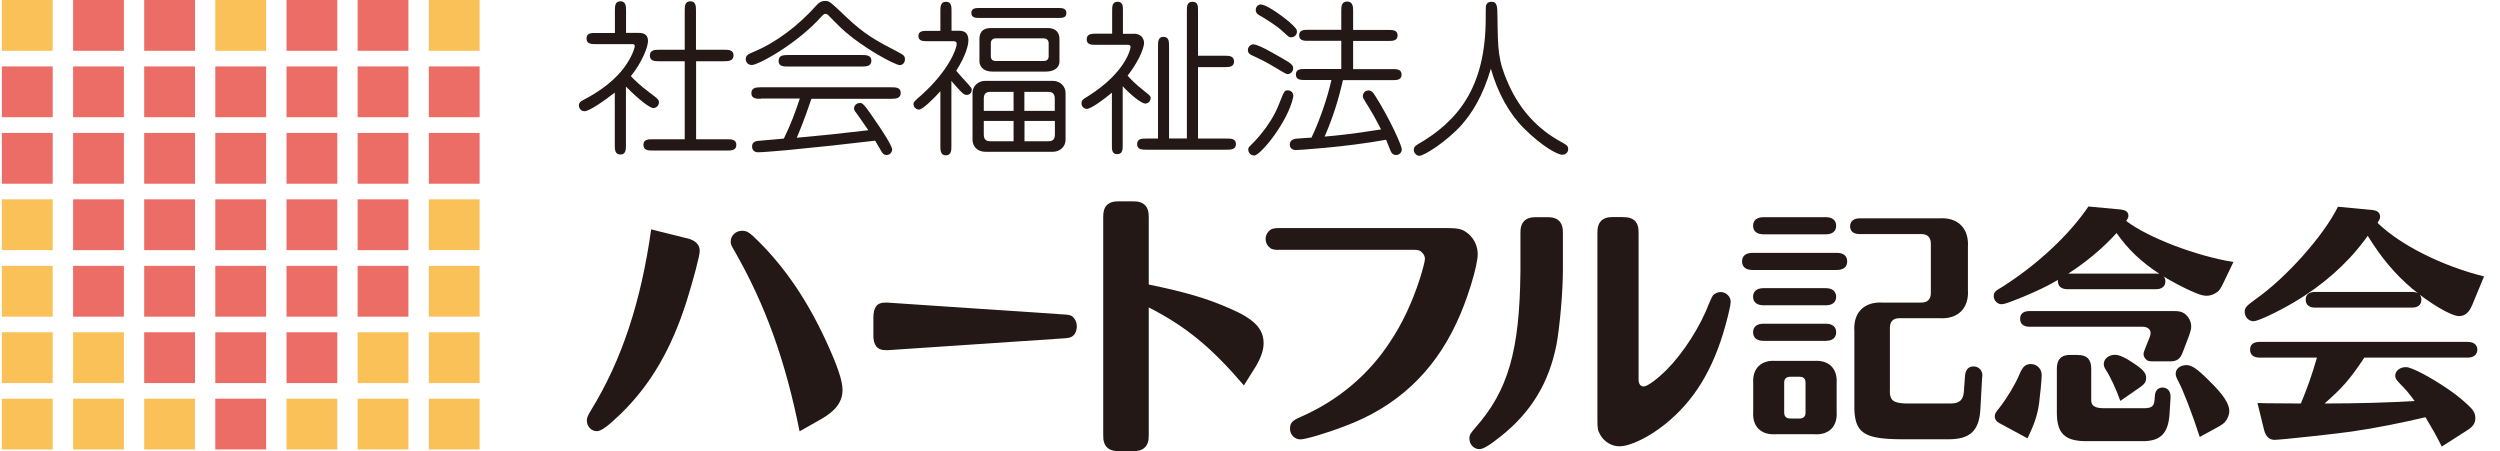 <svg width="266" height="48" viewBox="0 0 266 48" fill="none" xmlns="http://www.w3.org/2000/svg">
<path d="M5.605 0H0.2V5.405H5.605V0Z" fill="#F9C158"/>
<path d="M28.313 0H22.907V5.405H28.313V0Z" fill="#F9C158"/>
<path d="M51.033 0H45.628V5.405H51.033V0Z" fill="#F9C158"/>
<path d="M5.605 14.144H0.2V19.549H5.605V14.144Z" fill="#EC6D65"/>
<path d="M5.605 21.209H0.2V26.615H5.605V21.209Z" fill="#F9C158"/>
<path d="M51.033 21.209H45.628V26.615H51.033V21.209Z" fill="#F9C158"/>
<path d="M5.605 28.288H0.2V33.693H5.605V28.288Z" fill="#F9C158"/>
<path d="M13.183 28.288H7.777V33.693H13.183V28.288Z" fill="#EC6D65"/>
<path d="M43.455 28.288H38.05V33.693H43.455V28.288Z" fill="#EC6D65"/>
<path d="M51.033 28.288H45.628V33.693H51.033V28.288Z" fill="#F9C158"/>
<path d="M5.605 35.353H0.2V40.759H5.605V35.353Z" fill="#F9C158"/>
<path d="M13.183 35.353H7.777V40.759H13.183V35.353Z" fill="#F9C158"/>
<path d="M43.455 35.353H38.05V40.759H43.455V35.353Z" fill="#F9C158"/>
<path d="M51.033 35.353H45.628V40.759H51.033V35.353Z" fill="#F9C158"/>
<path d="M5.605 42.419H0.2V47.824H5.605V42.419Z" fill="#F9C158"/>
<path d="M13.183 42.419H7.777V47.824H13.183V42.419Z" fill="#F9C158"/>
<path d="M20.748 42.419H15.342V47.824H20.748V42.419Z" fill="#F9C158"/>
<path d="M13.183 0H7.777V5.405H13.183V0Z" fill="#EC6D65"/>
<path d="M20.748 0H15.342V5.405H20.748V0Z" fill="#EC6D65"/>
<path d="M35.89 0H30.485V5.405H35.89V0Z" fill="#EC6D65"/>
<path d="M43.455 0H38.05V5.405H43.455V0Z" fill="#EC6D65"/>
<path d="M5.605 7.066H0.2V12.471H5.605V7.066Z" fill="#EC6D65"/>
<path d="M13.183 7.066H7.777V12.471H13.183V7.066Z" fill="#EC6D65"/>
<path d="M20.748 7.066H15.342V12.471H20.748V7.066Z" fill="#EC6D65"/>
<path d="M28.313 7.066H22.907V12.471H28.313V7.066Z" fill="#EC6D65"/>
<path d="M35.89 7.066H30.485V12.471H35.89V7.066Z" fill="#EC6D65"/>
<path d="M43.455 7.066H38.05V12.471H43.455V7.066Z" fill="#EC6D65"/>
<path d="M51.033 7.066H45.628V12.471H51.033V7.066Z" fill="#EC6D65"/>
<path d="M13.183 14.144H7.777V19.549H13.183V14.144Z" fill="#EC6D65"/>
<path d="M20.748 14.144H15.342V19.549H20.748V14.144Z" fill="#EC6D65"/>
<path d="M28.313 14.144H22.907V19.549H28.313V14.144Z" fill="#EC6D65"/>
<path d="M35.89 14.144H30.485V19.549H35.89V14.144Z" fill="#EC6D65"/>
<path d="M43.455 14.144H38.05V19.549H43.455V14.144Z" fill="#EC6D65"/>
<path d="M51.033 14.144H45.628V19.549H51.033V14.144Z" fill="#EC6D65"/>
<path d="M13.183 21.209H7.777V26.615H13.183V21.209Z" fill="#EC6D65"/>
<path d="M20.748 21.209H15.342V26.615H20.748V21.209Z" fill="#EC6D65"/>
<path d="M28.313 21.209H22.907V26.615H28.313V21.209Z" fill="#EC6D65"/>
<path d="M35.89 21.209H30.485V26.615H35.89V21.209Z" fill="#EC6D65"/>
<path d="M43.455 21.209H38.05V26.615H43.455V21.209Z" fill="#EC6D65"/>
<path d="M20.748 28.288H15.342V33.693H20.748V28.288Z" fill="#EC6D65"/>
<path d="M28.313 28.288H22.907V33.693H28.313V28.288Z" fill="#EC6D65"/>
<path d="M35.89 28.288H30.485V33.693H35.89V28.288Z" fill="#EC6D65"/>
<path d="M20.748 35.353H15.342V40.759H20.748V35.353Z" fill="#EC6D65"/>
<path d="M28.313 35.353H22.907V40.759H28.313V35.353Z" fill="#EC6D65"/>
<path d="M35.89 35.353H30.485V40.759H35.89V35.353Z" fill="#EC6D65"/>
<path d="M28.313 42.419H22.907V47.824H28.313V42.419Z" fill="#EC6D65"/>
<path d="M35.89 42.419H30.485V47.824H35.89V42.419Z" fill="#F9C158"/>
<path d="M43.455 42.419H38.05V47.824H43.455V42.419Z" fill="#F9C158"/>
<path d="M51.033 42.419H45.628V47.824H51.033V42.419Z" fill="#F9C158"/>
<path d="M66.6 15.442C66.6 15.892 66.6 16.441 66.013 16.441C65.426 16.441 65.414 15.904 65.414 15.442V9.85C64.265 10.748 62.693 11.834 62.193 11.834C61.806 11.834 61.594 11.497 61.594 11.235C61.594 10.936 61.756 10.786 62.068 10.636C63.516 9.887 64.952 8.913 66.051 7.64C67.137 6.367 67.536 5.143 67.536 4.906C67.536 4.694 67.361 4.694 67.187 4.694H63.392C62.955 4.694 62.405 4.694 62.405 4.095C62.405 3.495 62.942 3.508 63.392 3.508H65.426V1.124C65.426 0.687 65.426 0.137 66.013 0.137C66.6 0.137 66.612 0.687 66.612 1.124V3.495H67.836C68.223 3.495 68.947 3.495 68.947 4.369C68.947 4.931 68.385 6.541 67.124 8.102C67.449 8.451 68.235 9.213 69.097 9.837C69.995 10.511 70.108 10.586 70.108 10.898C70.108 11.273 69.783 11.497 69.521 11.497C68.972 11.497 67.199 9.837 66.6 9.213V15.43V15.442ZM77.024 5.293C77.498 5.293 78.047 5.293 78.047 5.892C78.047 6.491 77.498 6.516 77.024 6.516H74.065V14.818H77.361C77.81 14.818 78.347 14.83 78.347 15.417C78.347 16.004 77.823 16.016 77.361 16.016H69.459C69.009 16.016 68.46 16.016 68.46 15.417C68.46 14.818 68.997 14.818 69.459 14.818H72.854V6.516H70.158C69.696 6.516 69.147 6.516 69.147 5.917C69.147 5.318 69.671 5.293 70.158 5.293H72.854V1.149C72.854 0.699 72.854 0.137 73.453 0.137C74.052 0.137 74.052 0.687 74.052 1.149V5.293H77.011H77.024Z" fill="#231815"/>
<path d="M90.056 1.823C92.004 3.683 93.265 4.344 95.474 5.493C96.111 5.83 96.286 5.93 96.286 6.304C96.286 6.716 95.999 6.928 95.724 6.928C95.299 6.928 91.841 5.168 89.507 2.996C89.332 2.821 88.371 1.885 88.159 1.648C88.059 1.535 87.947 1.473 87.822 1.473C87.684 1.473 87.597 1.56 87.472 1.685C84.901 4.606 80.694 6.916 79.995 6.916C79.52 6.916 79.346 6.541 79.346 6.292C79.346 5.867 79.67 5.742 80.119 5.543C82.616 4.532 84.988 2.659 86.761 0.687C87.148 0.237 87.397 0.1 87.809 0.1C88.221 0.1 88.284 0.137 90.056 1.823ZM80.956 10.511C80.494 10.511 79.945 10.511 79.945 9.912C79.945 9.313 80.494 9.288 80.956 9.288H94.825C95.287 9.288 95.836 9.288 95.836 9.887C95.836 10.486 95.287 10.511 94.825 10.511H86.336C85.5 12.97 85.038 14.031 84.776 14.656C88.359 14.319 88.758 14.281 92.391 13.857C91.367 12.371 91.255 12.209 91.067 11.959C90.955 11.834 90.868 11.672 90.868 11.547C90.868 11.285 91.08 10.961 91.492 10.961C91.791 10.961 91.866 10.961 93.439 13.283C93.814 13.832 94.925 15.517 94.925 15.904C94.925 16.154 94.725 16.491 94.326 16.491C94.076 16.491 93.939 16.378 93.789 16.116C93.29 15.267 93.24 15.18 93.115 14.968C89.981 15.342 86.848 15.679 83.702 15.979C83.103 16.029 81.156 16.204 80.669 16.204C80.02 16.204 80.02 15.642 80.02 15.579C80.02 15.068 80.481 15.018 80.619 14.993C80.881 14.98 82.479 14.831 83.403 14.743C84.164 13.183 84.614 11.947 85.1 10.486H80.931L80.956 10.511ZM91.704 5.855C92.141 5.855 92.715 5.855 92.715 6.454C92.715 7.053 92.166 7.078 91.704 7.078H83.84C83.39 7.078 82.841 7.078 82.841 6.479C82.841 5.88 83.378 5.855 83.84 5.855H91.704Z" fill="#231815"/>
<path d="M102.053 3.271C102.74 3.271 103.039 3.62 103.039 4.319C103.039 4.706 102.815 5.855 101.741 7.528C102.091 7.952 102.552 8.451 102.977 8.913C103.364 9.363 103.389 9.375 103.389 9.55C103.389 9.874 103.177 10.099 102.852 10.099C102.59 10.099 102.428 9.974 101.741 9.2C101.367 8.776 101.329 8.738 101.229 8.601V15.542C101.229 15.966 101.229 16.528 100.642 16.528C100.056 16.528 100.056 15.966 100.056 15.542V9.712C99.519 10.299 98.208 11.66 97.784 11.66C97.522 11.66 97.197 11.435 97.197 11.098C97.197 10.848 97.284 10.773 98.083 10.074C100.83 7.615 101.791 5.256 101.791 4.669C101.791 4.419 101.616 4.382 101.379 4.382H98.658C98.233 4.382 97.721 4.382 97.721 3.832C97.721 3.283 98.233 3.283 98.658 3.283H100.056V1.173C100.056 0.737 100.056 0.187 100.655 0.187C101.254 0.187 101.242 0.749 101.242 1.173V3.271H102.041H102.053ZM112.577 0.849C112.964 0.849 113.463 0.849 113.463 1.386C113.463 1.922 112.989 1.91 112.577 1.91H104.238C103.851 1.91 103.351 1.91 103.351 1.386C103.351 0.861 103.826 0.849 104.238 0.849H112.577ZM111.978 8.601C112.864 8.601 113.376 9.225 113.376 9.899V14.88C113.376 15.567 112.826 16.154 111.978 16.154H104.862C103.988 16.154 103.476 15.555 103.476 14.88V9.899C103.476 9.188 104.026 8.601 104.862 8.601H111.978ZM104.213 4.157C104.213 2.984 105.149 2.984 105.486 2.984H111.453C112.514 2.984 112.727 3.658 112.727 4.157V6.554C112.727 7.265 112.052 7.615 111.328 7.615H105.611C104.313 7.615 104.213 6.716 104.213 6.554V4.157ZM107.845 11.797V9.775H105.386C105.186 9.775 104.675 9.775 104.675 10.461V11.797H107.845ZM104.675 12.87V14.344C104.675 15.03 105.186 15.03 105.386 15.03H107.845V12.87H104.675ZM105.935 4.082C105.648 4.082 105.424 4.257 105.424 4.594V5.992C105.424 6.329 105.648 6.491 105.935 6.491H111.066C111.353 6.491 111.578 6.329 111.578 5.992V4.594C111.578 4.244 111.328 4.082 111.066 4.082H105.935ZM112.227 11.797V10.461C112.227 9.775 111.715 9.775 111.516 9.775H108.994V11.797H112.215H112.227ZM109.006 12.87V15.03H111.528C111.728 15.03 112.24 15.03 112.24 14.344V12.87H109.019H109.006Z" fill="#231815"/>
<path d="M120.591 3.583C121.602 3.583 121.727 4.307 121.727 4.581C121.727 4.869 121.44 6.154 119.98 8.052C120.229 8.339 120.741 8.888 121.627 9.587C122.351 10.174 122.426 10.211 122.426 10.424C122.426 10.836 122.077 11.023 121.865 11.023C121.478 11.023 120.379 10.174 119.455 9.175V15.442C119.455 15.892 119.455 16.403 118.868 16.403C118.282 16.403 118.307 15.867 118.307 15.442V9.862C117.558 10.499 116.097 11.585 115.635 11.585C115.386 11.585 115.073 11.373 115.073 10.998C115.073 10.661 115.211 10.574 115.785 10.224C119.867 7.652 120.292 5.106 120.292 5.031C120.292 4.769 120.117 4.769 119.992 4.769H116.609C116.147 4.769 115.623 4.769 115.623 4.182C115.623 3.595 116.172 3.583 116.609 3.583H118.332V1.148C118.332 0.699 118.332 0.187 118.918 0.187C119.505 0.187 119.48 0.724 119.48 1.148V3.595H120.629L120.591 3.583ZM123.213 14.731V4.894C123.213 4.457 123.213 3.92 123.799 3.92C124.386 3.92 124.386 4.469 124.386 4.894V14.731H126.284V1.148C126.284 0.687 126.284 0.187 126.883 0.187C127.482 0.187 127.47 0.699 127.47 1.148V5.93H130.291C130.753 5.93 131.302 5.93 131.302 6.554C131.302 7.141 130.74 7.141 130.291 7.141H127.47V14.743H130.516C130.978 14.743 131.502 14.743 131.502 15.33C131.502 15.916 130.953 15.929 130.516 15.929H121.977C121.54 15.929 120.991 15.929 120.991 15.33C120.991 14.731 121.54 14.743 121.977 14.743H123.213V14.731Z" fill="#231815"/>
<path d="M136.495 6.242C137.419 6.766 137.594 6.953 137.594 7.265C137.594 7.64 137.269 7.89 136.995 7.89C136.832 7.89 136.183 7.478 135.784 7.24C134.723 6.604 134.186 6.342 133.324 5.942C133.062 5.817 132.775 5.717 132.775 5.318C132.775 4.968 133.062 4.756 133.274 4.719C133.774 4.669 135.147 5.468 136.495 6.242ZM133.437 16.541C133.137 16.541 132.813 16.316 132.813 15.892C132.813 15.804 132.813 15.692 133.1 15.43C133.262 15.292 135.159 13.445 136.058 11.148C136.657 9.637 136.657 9.612 137.044 9.612C137.369 9.612 137.681 9.899 137.594 10.336C137.057 12.921 134.123 16.553 133.437 16.553M137.232 2.384C137.831 2.921 137.993 3.108 137.993 3.371C137.993 3.695 137.744 3.97 137.369 3.97C137.157 3.97 137.107 3.92 136.558 3.408C135.834 2.721 134.623 1.985 133.949 1.598C133.749 1.486 133.611 1.336 133.611 1.061C133.611 0.649 133.961 0.474 134.111 0.474C134.885 0.474 136.87 2.072 137.232 2.372M138.855 8.514C138.43 8.514 137.881 8.514 137.881 7.927C137.881 7.34 138.418 7.34 138.855 7.34H142.712V4.344H139.204C138.78 4.344 138.23 4.344 138.23 3.758C138.23 3.171 138.767 3.171 139.204 3.171H142.712V1.211C142.712 0.737 142.712 0.162 143.336 0.162C143.96 0.162 143.973 0.737 143.973 1.211V3.183H147.705C148.155 3.183 148.704 3.183 148.704 3.77C148.704 4.357 148.155 4.357 147.705 4.357H143.973V7.353H148.167C148.592 7.353 149.129 7.353 149.129 7.94C149.129 8.526 148.592 8.526 148.167 8.526H142.887C142.425 10.598 141.788 12.596 140.939 14.531C141.913 14.456 143.86 14.269 146.944 13.769C146.195 12.334 146.145 12.234 145.221 10.736C145.096 10.536 145.009 10.399 145.009 10.224C145.009 9.937 145.221 9.625 145.608 9.625C145.933 9.625 146.108 9.85 146.332 10.211C147.905 12.696 149.153 15.505 149.153 15.892C149.153 16.241 148.866 16.491 148.554 16.491C148.217 16.491 148.055 16.291 147.955 16.054C147.868 15.854 147.543 15.03 147.481 14.868C143.099 15.667 138.106 15.966 137.893 15.966C137.519 15.966 137.232 15.767 137.232 15.38C137.232 14.905 137.669 14.78 137.906 14.755C138.155 14.718 139.304 14.668 139.541 14.643C140.315 13.045 141.201 10.586 141.663 8.514H138.842H138.855Z" fill="#231815"/>
<path d="M155.558 13.245C153.872 15.118 151.501 16.578 151.026 16.578C150.677 16.578 150.427 16.241 150.427 15.929C150.427 15.679 150.552 15.542 150.851 15.355C155.133 12.896 158.079 9.275 158.079 1.947C158.079 1.785 158.079 0.899 158.092 0.749C158.104 0.424 158.304 0.187 158.679 0.187C159.315 0.187 159.315 0.699 159.328 1.698C159.378 5.343 159.378 6.417 160.476 8.888C161.712 11.685 163.597 13.744 166.144 15.118C166.693 15.417 166.855 15.53 166.855 15.867C166.855 16.254 166.531 16.466 166.231 16.466C165.732 16.466 164.084 15.592 162.137 13.645C160.576 12.084 159.353 9.874 158.629 7.315C157.755 10.286 156.556 12.121 155.545 13.245" fill="#231815"/>
<path d="M73.091 25.342C74.003 25.579 74.452 26.016 74.452 26.702C74.452 27.202 73.803 29.648 73.067 32.02C71.444 37.126 69.234 40.934 66.038 44.042C64.653 45.365 63.966 45.877 63.504 45.877C62.917 45.877 62.443 45.378 62.443 44.754C62.443 44.454 62.505 44.279 62.88 43.655C66.151 38.337 68.198 32.145 69.284 24.405L73.091 25.354V25.342ZM85.076 45.902C83.565 38.312 81.381 32.32 78.135 26.677C77.81 26.116 77.748 26.003 77.748 25.704C77.748 25.054 78.285 24.555 78.959 24.555C79.496 24.555 79.758 24.73 80.731 25.704C83.565 28.537 85.875 31.933 87.872 36.24C89.083 38.861 89.645 40.497 89.645 41.47C89.645 42.744 88.933 43.717 87.31 44.629L85.063 45.902H85.076Z" fill="#231815"/>
<path d="M94.401 37.251H94.201C93.365 37.276 92.903 36.714 92.928 35.653V33.818C92.928 32.694 93.302 32.195 94.176 32.195H94.401L113.338 33.468C113.85 33.493 114.075 33.581 114.3 33.88C114.474 34.117 114.574 34.405 114.574 34.742C114.574 35.041 114.474 35.366 114.3 35.603C114.075 35.865 113.838 35.953 113.338 35.99L94.401 37.263V37.251Z" fill="#231815"/>
<path d="M122.227 30.273C126.072 31.072 128.344 31.721 130.815 32.807C133.437 33.93 134.448 34.966 134.448 36.527C134.448 37.263 134.148 38.087 133.624 38.974L132.351 41.008C128.868 36.939 126.209 34.754 122.227 32.707V46.314C122.252 47.462 121.69 48.024 120.541 47.999H119.068C117.92 48.024 117.358 47.475 117.383 46.314V23.107C117.358 21.959 117.882 21.397 119.068 21.422H120.541C121.69 21.397 122.252 21.959 122.227 23.107V30.248V30.273Z" fill="#231815"/>
<path d="M136.021 26.59C135.484 26.59 135.222 26.503 134.985 26.24C134.785 26.041 134.66 25.741 134.66 25.416C134.66 25.117 134.785 24.83 134.985 24.617C135.222 24.355 135.484 24.268 136.021 24.268H153.947C155.27 24.268 155.632 24.38 156.282 24.917C156.868 25.454 157.23 26.215 157.23 27.039C157.23 28.275 156.107 31.97 154.983 34.33C152.499 39.673 148.542 43.33 143.024 45.365C141.039 46.127 138.892 46.751 138.355 46.751C137.768 46.751 137.257 46.252 137.257 45.627C137.257 45.003 137.494 44.741 138.405 44.354C142.362 42.619 145.633 39.872 147.918 36.352C149.216 34.405 150.252 32.195 151.076 29.648C151.401 28.612 151.613 27.788 151.613 27.551C151.613 27.289 151.5 27.052 151.313 26.877C151.113 26.64 150.901 26.578 150.427 26.578H136.021V26.59Z" fill="#231815"/>
<path d="M164.608 23.107C165.757 23.082 166.318 23.631 166.293 24.792V28.687C166.293 31.022 165.969 34.679 165.619 36.627C164.82 40.696 162.96 43.805 159.715 46.401C158.529 47.35 157.83 47.787 157.405 47.787C156.818 47.787 156.344 47.288 156.344 46.663C156.344 46.276 156.469 46.102 156.968 45.515C160.476 41.558 161.687 37.301 161.774 28.924V24.792C161.749 23.644 162.311 23.082 163.46 23.107H164.608ZM172.698 23.107C173.821 23.082 174.383 23.631 174.345 24.792V40.384C174.345 40.859 174.558 41.121 174.882 41.121C175.269 41.121 176.243 40.409 177.304 39.373C179.102 37.575 180.899 34.767 181.848 32.282C182.085 31.721 182.148 31.608 182.26 31.421C182.472 31.221 182.759 31.072 183.084 31.072C183.646 31.072 184.145 31.546 184.145 32.108C184.145 32.432 183.908 33.468 183.583 34.642C182.285 39.336 180.25 42.669 177.142 45.153C175.456 46.514 173.447 47.487 172.298 47.487C171.499 47.487 170.7 47.013 170.288 46.301C169.989 45.802 169.964 45.59 169.964 44.566V24.78C169.939 23.631 170.5 23.07 171.624 23.095H172.685L172.698 23.107Z" fill="#231815"/>
<path d="M195.443 26.902C196.142 26.902 196.541 27.227 196.541 27.813C196.541 28.4 196.142 28.725 195.443 28.725H186.479C185.755 28.725 185.356 28.4 185.356 27.813C185.356 27.227 185.755 26.902 186.479 26.902H195.443ZM188.939 46.202C187.366 46.301 186.429 45.378 186.542 43.805V40.796C186.429 39.223 187.366 38.287 188.939 38.399H193.021C194.594 38.287 195.53 39.223 195.418 40.796V43.805C195.53 45.378 194.594 46.314 193.021 46.202H188.939ZM194.269 23.107C194.956 23.107 195.368 23.432 195.368 24.018C195.368 24.605 194.968 24.93 194.269 24.93H187.653C186.929 24.93 186.529 24.605 186.529 24.018C186.529 23.432 186.929 23.107 187.653 23.107H194.269ZM194.269 30.66C194.956 30.66 195.368 31.009 195.368 31.571C195.368 32.158 194.968 32.482 194.269 32.482H187.653C186.929 32.482 186.529 32.158 186.529 31.571C186.529 30.984 186.929 30.66 187.653 30.66H194.269ZM194.269 34.442C194.956 34.442 195.368 34.767 195.368 35.353C195.368 35.94 194.968 36.265 194.269 36.265H187.653C186.929 36.265 186.529 35.94 186.529 35.353C186.529 34.767 186.929 34.442 187.653 34.442H194.269ZM191.448 44.529C191.897 44.529 192.109 44.316 192.109 43.892V40.721C192.109 40.297 191.897 40.085 191.448 40.085H190.512C190.062 40.085 189.837 40.297 189.837 40.721V43.892C189.837 44.316 190.05 44.529 190.512 44.529H191.448ZM201.073 41.645C201.098 42.606 201.472 42.893 202.783 42.931H207.552C208.488 42.931 208.912 42.556 208.962 41.595L209.075 39.997C209.124 39.336 209.449 38.986 209.986 38.986C210.548 38.986 210.972 39.435 210.922 40.022L210.897 40.184L210.71 43.593C210.573 45.827 209.611 46.738 207.352 46.738H202.259C198.389 46.713 197.402 46.077 197.303 43.568V35.241C197.165 33.269 198.339 32.07 200.336 32.195H204.343C205.092 32.22 205.467 31.846 205.442 31.096V26.003C205.467 25.254 205.092 24.88 204.343 24.905H197.864C197.228 24.905 196.853 24.617 196.853 24.081C196.853 23.544 197.228 23.232 197.864 23.232H206.341C208.313 23.095 209.511 24.293 209.387 26.265V30.822C209.524 32.794 208.326 33.993 206.341 33.855H202.184C201.435 33.83 201.06 34.205 201.085 34.954V41.62L201.073 41.645Z" fill="#231815"/>
<path d="M225.69 22.308C226.202 22.358 226.464 22.57 226.464 22.97C226.464 23.132 226.414 23.232 226.227 23.506C228.499 25.267 233.742 27.264 237.637 27.876L236.576 30.085C236.276 30.697 236.226 30.747 236.014 30.997C235.664 31.284 235.215 31.471 234.766 31.471C234.229 31.471 233.38 31.122 231.807 30.323C231.22 29.998 230.521 29.623 230.209 29.411C230.346 29.573 230.396 29.736 230.396 29.948C230.396 30.46 230.022 30.772 229.385 30.772H219.973C219.336 30.772 218.961 30.447 218.961 29.948V29.786C217.763 30.485 216.802 30.934 215.229 31.596C213.706 32.208 213.256 32.37 212.957 32.37C212.532 32.37 212.133 31.97 212.133 31.521C212.133 31.122 212.27 30.959 212.982 30.56C216.714 28.213 220.185 24.98 222.207 21.971L225.703 22.296L225.69 22.308ZM212.807 45.066C212.408 44.853 212.245 44.616 212.245 44.292C212.245 44.029 212.32 43.892 212.782 43.33C213.556 42.344 214.492 40.771 214.867 39.835C215.216 39.011 215.503 38.736 216.09 38.736C216.727 38.736 217.239 39.248 217.239 39.91C217.239 40.359 217.076 42.02 216.952 42.981C216.764 44.204 216.465 45.115 215.728 46.639L212.82 45.066H212.807ZM215.978 34.767C215.304 34.767 214.942 34.48 214.942 33.918C214.942 33.356 215.316 33.094 215.978 33.094H231.145C231.894 33.094 232.107 33.144 232.456 33.381C232.881 33.706 233.143 34.205 233.143 34.742C233.143 35.004 233.093 35.166 232.93 35.678L232.269 37.413C231.982 38.212 231.632 38.474 230.771 38.449H229.061C228.661 38.449 228.474 38.399 228.312 38.212C228.174 38.075 228.074 37.863 228.074 37.7C228.074 37.538 228.124 37.376 228.212 37.163L228.724 35.878C228.798 35.69 228.823 35.553 228.823 35.428C228.823 35.029 228.474 34.767 227.975 34.767H215.978ZM221.071 37.775C222.057 37.75 222.532 38.275 222.507 39.298V42.606C222.507 43.143 222.881 43.405 223.68 43.43H228.262C228.961 43.405 229.198 43.193 229.248 42.519L229.273 42.169C229.298 41.583 229.597 41.233 230.097 41.233C230.596 41.233 230.946 41.608 230.946 42.169V42.332L230.846 43.93C230.733 46.114 229.885 46.976 227.887 46.938H221.97C219.735 46.938 218.874 46.139 218.849 44.005V39.286C218.824 38.275 219.298 37.738 220.297 37.763H221.071V37.775ZM229.36 29.112C229.547 29.112 229.622 29.112 229.76 29.137C227.812 27.851 226.427 26.552 225.203 24.792C223.842 26.315 222.007 27.863 220.06 29.112H229.373H229.36ZM225.603 42.656C225.116 41.321 224.567 40.122 224.03 39.298C223.892 39.061 223.842 38.924 223.842 38.736C223.842 38.175 224.379 37.75 225.041 37.75C225.44 37.75 226.077 38.012 226.826 38.524C228.024 39.298 228.349 39.673 228.349 40.209C228.349 40.609 228.187 40.871 227.712 41.196L225.603 42.656ZM234.054 46.501C233.255 44.017 232.269 41.483 231.757 40.534C231.545 40.135 231.495 39.972 231.495 39.76C231.495 39.223 231.982 38.849 232.643 38.849C233.205 38.849 233.792 39.248 234.99 40.447C236.563 41.97 237.2 42.956 237.2 43.755C237.2 44.079 237.038 44.504 236.825 44.791C236.613 45.053 236.501 45.141 235.952 45.453L234.054 46.489V46.501Z" fill="#231815"/>
<path d="M253.016 23.756C255.413 26.078 259.87 28.313 264.301 29.411L263.041 32.457C262.691 33.281 262.267 33.631 261.63 33.631C260.831 33.631 258.584 32.32 256.699 30.747C254.802 29.149 253.341 27.389 251.93 25.092C251.855 25.167 251.793 25.279 251.718 25.379L251.556 25.591C249.696 28.1 247.074 30.397 244.091 32.158C242.281 33.219 240.246 34.18 239.771 34.18C239.272 34.18 238.835 33.73 238.835 33.194C238.835 32.744 238.997 32.557 239.959 31.858C243.217 29.586 247.212 25.117 248.759 21.996L252.417 22.346C252.954 22.395 253.241 22.633 253.241 23.07C253.241 23.257 253.191 23.357 252.979 23.681L253.029 23.756H253.016ZM251.394 38.312C249.933 40.472 249.209 41.27 247.336 42.931C250.832 42.931 254.24 42.831 256.911 42.669C256.399 41.945 255.9 41.358 255.413 40.884C254.964 40.409 254.851 40.272 254.851 39.972C254.851 39.46 255.351 39.061 256 39.061C256.587 39.061 258.609 40.122 260.556 41.458C261.468 42.069 262.529 42.981 262.978 43.48C263.24 43.767 263.378 44.092 263.378 44.466C263.378 45.028 263.141 45.403 262.441 45.827L259.807 47.512C259.171 46.252 258.896 45.777 258.072 44.391C255.588 44.978 252.842 45.54 250.233 45.914C248.66 46.152 242.58 46.801 242.018 46.801C241.457 46.801 241.082 46.451 240.895 45.74L240.196 42.881L241.182 42.906L244.815 42.931L244.84 42.856C245.476 41.358 245.988 39.897 246.525 38.05H240.42C239.784 38.05 239.409 37.763 239.409 37.201C239.409 36.639 239.784 36.377 240.42 36.377H262.579C263.215 36.377 263.59 36.702 263.59 37.201C263.59 37.7 263.215 38.05 262.579 38.05H251.568L251.381 38.312H251.394ZM256.624 31.059C257.261 31.059 257.635 31.346 257.635 31.883C257.635 32.445 257.261 32.732 256.624 32.732H246.363C245.701 32.732 245.327 32.445 245.327 31.883C245.327 31.321 245.701 31.059 246.363 31.059H256.624Z" fill="#231815"/>
</svg>
